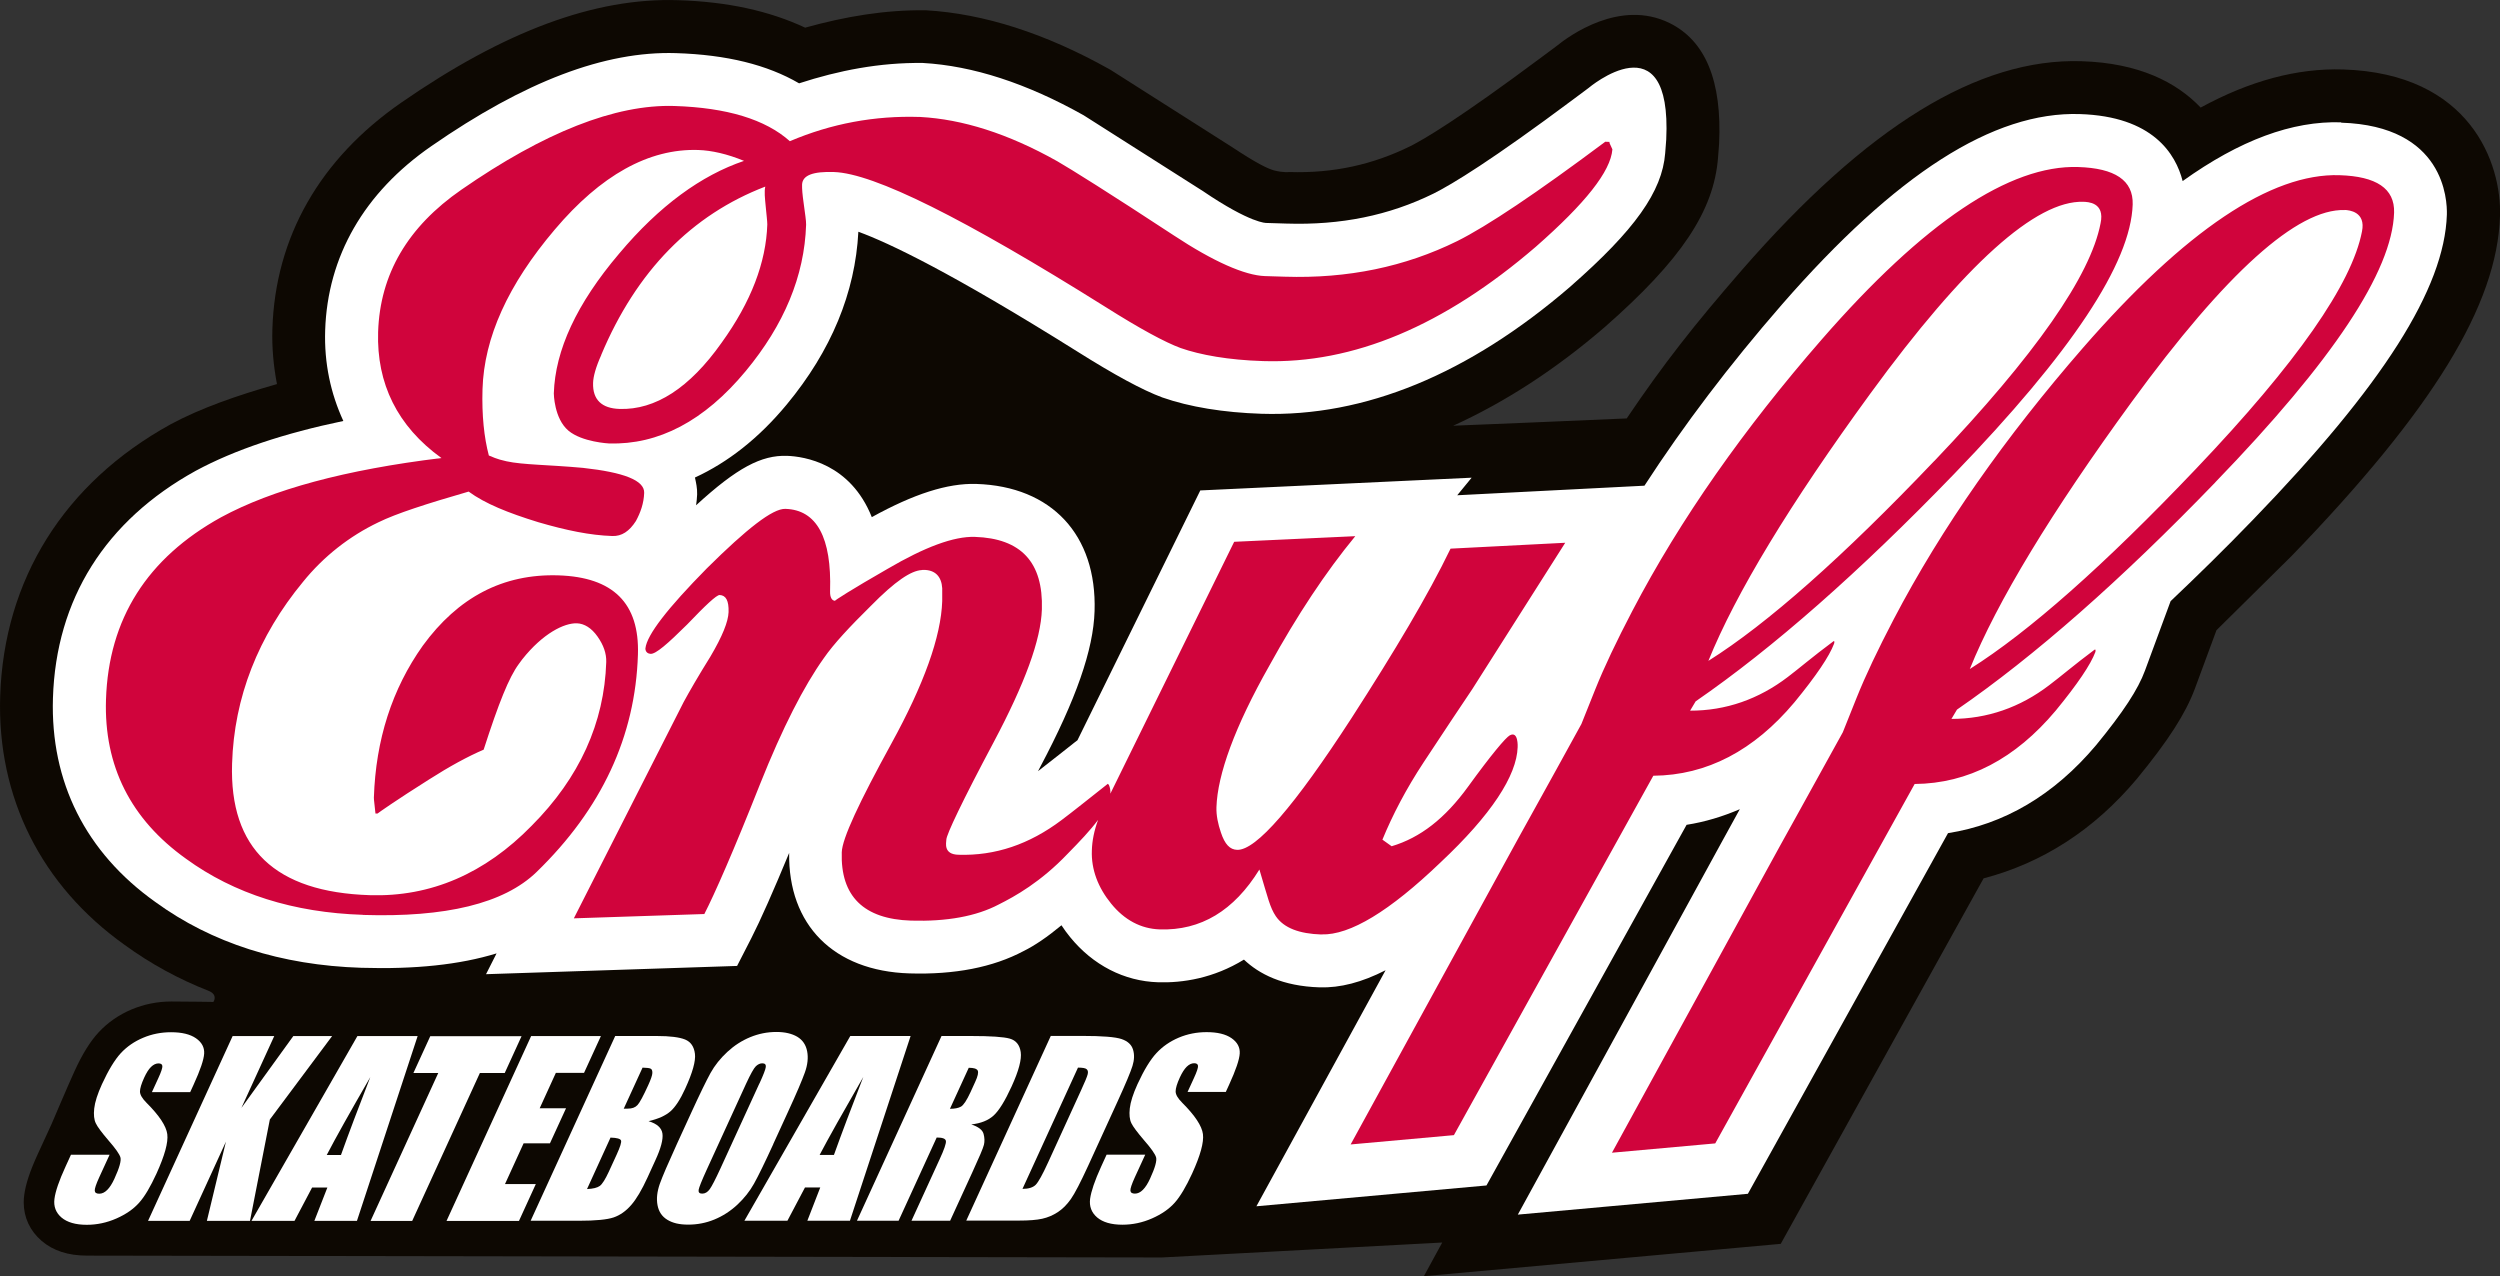 <svg viewBox="0 0 284.7 145.33" xmlns="http://www.w3.org/2000/svg" id="Layer_2"><rect x="0" y="0" width="284.7" height="145.33" fill="#333333" stroke="none"/><defs><style>.cls-1{fill:#fff;}.cls-2{fill:#d0043c;}.cls-3{fill:#0d0802;}</style></defs><g id="Layer_1-2"><g><path d="M266.81,7.91c-5.2-.16-10.58,1.28-16.2,4.34-2.75-2.89-7.04-5.08-13.57-5.28-11.76-.37-24.42,7.41-38.69,23.8h0c-5.39,6.2-8.89,10.64-13.1,16.88-2.05,.11-19.76,.83-19.76,.83,5.83-2.65,11.61-6.36,17.28-11.25,8.69-7.63,12.4-13.19,12.88-19.28l.12-1.56c.35-7.18-1.56-11.76-5.65-13.77-5.61-2.76-11.39,1.42-12.92,2.67l-1.6,1.19c-9.48,7.07-13.47,9.41-15.02,10.18-4.16,2.04-8.62,3.1-13.8,2.93,0,0-.6,.09-1.68-.18-.81-.23-2.04-.84-4.81-2.67-.1-.07-13.78-8.76-13.78-8.76l-.14-.08c-7.28-4.09-14.33-6.35-20.93-6.73-4.61-.06-9.11,.69-13.75,1.98C87.62,1.25,82.87,.19,77.17,.02c-9.42-.3-19.72,3.52-31.48,11.67-9.27,6.42-14.34,15.32-14.67,25.75-.07,2.15,.13,4.24,.52,6.3-4.57,1.3-8.74,2.76-12.11,4.58C7.31,55,.44,65.99,.02,79.3c-.36,11.49,4.67,21.54,14.18,28.31,2.95,2.15,6.16,3.9,9.61,5.25,1.05,.46,.49,1.24,.49,1.24,0,0-3.03-.05-4.78-.05-1.59,0-3.12,.31-4.55,.91-1.44,.61-2.69,1.48-3.72,2.58-.97,1.04-1.88,2.5-2.78,4.48-.68,1.48-2.6,5.99-2.6,5.99l-1.57,3.42c-.89,1.94-1.38,3.42-1.54,4.65-.04,.29-.06,.57-.06,.85,0,1.7,.71,3.24,2.04,4.38,1.3,1.12,3.03,1.68,5.16,1.68,1.06,0,122.43,.21,122.43,.21l31.91-1.7c-1.3,2.38-2.09,3.83-2.09,3.83l40.64-3.68s20.88-37.62,23.1-41.62c6.63-1.74,12.53-5.46,17.46-11.34,3.6-4.38,5.55-7.44,6.6-10.26,0,0,1.63-4.43,2.46-6.66,1.66-1.64,8.56-8.46,8.56-8.46,16.09-16.65,23.41-28.58,23.73-38.71,.19-5.98-3.37-16.24-17.88-16.69Z" class="cls-3"></path><path d="M256.62,59.12h0Zm10-45.19c-5.58-.18-11.55,2.03-18.06,6.69-.79-3.09-3.39-7.37-11.71-7.63-9.84-.31-20.95,6.8-33.96,21.73-5.95,6.84-11.17,13.73-15.62,20.59-5.63,.29-19.85,1.02-21.32,1.09,.51-.62,1.64-2,1.64-2l-30.9,1.45-13.99,28.45-.29,.22-1.72,1.36s-1.48,1.16-2.48,1.94c.09-.16,.15-.29,.24-.46,4.09-7.71,6.07-13.36,6.2-17.78,.27-8.66-4.89-14.2-13.47-14.47-3.29-.1-7.13,1.15-11.9,3.78-2.43-6.11-7.69-6.91-9.66-6.98-2.92-.09-5.68,1.35-10.35,5.63,.06-.41,.1-.82,.12-1.24,.02-.71-.12-1.32-.25-1.92,3.73-1.72,7.23-4.43,10.44-8.3,5.09-6.14,7.81-12.76,8.17-19.69,3.5,1.28,10.57,4.64,24.9,13.62,4.27,2.69,7.45,4.41,9.71,5.25,3.11,1.09,6.99,1.72,11.3,1.86,11.75,.37,23.58-4.5,35.17-14.48l.04-.04c7.3-6.4,10.42-10.79,10.76-15.15l.12-1.56c.67-13.94-8.86-5.86-8.86-5.86l-1.69,1.26c-9.36,6.99-13.84,9.7-15.94,10.75-5.08,2.5-10.58,3.62-16.77,3.42l-2.27-.07s-1.74,.1-7.25-3.64c-.01,0-13.56-8.62-13.56-8.62-6.5-3.65-12.63-5.64-18.32-5.96-4.91-.06-9.57,.85-14.09,2.32-3.62-2.11-8.23-3.26-14.03-3.44-8.08-.25-17.2,3.21-27.86,10.6-7.64,5.29-11.81,12.54-12.08,20.98-.12,3.74,.63,7.18,2.07,10.31-6.74,1.41-12.36,3.27-16.82,5.68-10.29,5.68-15.9,14.62-16.25,25.88-.3,9.54,3.73,17.57,11.65,23.21,6.42,4.68,14.33,7.21,23.45,7.5,6.12,.19,11.23-.35,15.42-1.64-.75,1.48-1.2,2.37-1.2,2.37l28.59-.94,1.62-3.16c1.03-2.01,2.55-5.45,4.31-9.71-.13,8.19,5.06,13.45,13.69,13.72,5.14,.16,9.52-.69,13-2.54,1.28-.63,2.73-1.62,4.32-2.94,.3,.46,.62,.9,.98,1.34,2.6,3.2,6.16,5.03,10.02,5.15,2.82,.09,6.33-.46,9.78-2.58,1.72,1.63,4.38,3.03,8.63,3.16,2.33,.07,4.8-.57,7.5-1.95-4.57,8.35-9.28,16.96-9.28,16.96l-5.43,9.92,26.2-2.37s20.22-36.44,22.79-41.07c2.1-.33,4.11-.94,6.06-1.78-1.2,2.18-2.09,3.8-2.09,3.8,.02-.03-17.76,32.45-17.76,32.45l-5.43,9.92,26.2-2.37s20.22-36.44,22.79-41.07c6.33-1,12.03-4.27,16.88-10.04,3.07-3.74,4.77-6.34,5.55-8.47,0,0,1.52-4.12,2.92-7.91,3.07-2.91,6.2-5.97,9.41-9.3,14.78-15.28,21.78-26.31,22.05-34.71,.05-1.69-.28-10.11-12.04-10.48Z" class="cls-1"></path><path d="M220.29,52.49c11.51-12.08,17.78-21.1,18.92-27.05,.53-2.42-1.48-2.44-1.96-2.46-5.38-.17-13.51,7.11-24.27,21.86-9.13,12.52-15.32,22.73-18.43,30.42,6.71-4.22,15.33-11.85,25.73-22.77Zm-151.81-12.08c-.64,1.42-.92,2.48-.94,3.2-.06,1.91,.99,2.9,3.02,2.96,4.06,.13,7.97-2.38,11.61-7.53,3.38-4.68,5.07-9.17,5.21-13.48,0-.36-.09-1.08-.18-2.04-.09-.96-.18-1.68-.05-2.27-8.36,3.21-14.66,9.59-18.68,19.16Zm188.14,18.71h0Zm10.4-35.2c-5.38-.17-13.51,7.11-24.27,21.86-9.13,12.52-15.32,22.73-18.43,30.41,6.71-4.22,15.33-11.84,25.73-22.77,11.51-12.08,17.78-21.1,18.93-27.05,.47-2.27-1.48-2.44-1.96-2.46ZM41.33,104.18c-7.89-.25-14.64-2.38-20.14-6.38-6.32-4.51-9.36-10.59-9.12-18.12,.29-9.21,4.7-16.13,13.1-20.77,5.84-3.17,14.17-5.42,25.1-6.75-5.03-3.63-7.39-8.49-7.21-14.35,.21-6.58,3.37-11.98,9.49-16.21,9.42-6.53,17.54-9.74,24.24-9.53,5.98,.19,10.37,1.52,13.16,4.01,4.73-2.01,9.67-2.93,14.81-2.76h.04c4.78,.26,9.96,1.87,15.6,5.04,1.53,.88,5.98,3.66,13.26,8.44,4.57,3.02,8.12,4.56,10.38,4.64l2.27,.07c7.17,.23,13.68-1.12,19.63-4.05,3.4-1.69,9.03-5.46,16.87-11.32l.48,.02v.12l.33,.73c-.2,2.51-3.07,6.13-8.72,11.09-10.46,9-20.77,13.35-31.05,13.02-3.95-.12-7.16-.7-9.41-1.49-1.78-.66-4.6-2.18-8.59-4.7-16.08-10.08-26.33-15.19-30.87-15.34-2.39-.08-3.6,.36-3.64,1.44-.01,.48,.03,1.05,.19,2.18,.14,1.09,.28,1.9,.27,2.38-.19,5.86-2.52,11.41-6.87,16.66-4.73,5.71-9.96,8.42-15.58,8.25,0,0-3.07-.15-4.62-1.46-1.64-1.39-1.66-4.24-1.66-4.24,.15-4.9,2.59-10.21,7.44-15.92,4.6-5.48,9.38-8.92,14.22-10.56-1.89-.78-3.67-1.19-5.22-1.24-5.62-.18-11.1,2.88-16.33,9.06-5.34,6.29-8.05,12.31-8.23,18.17-.09,2.99,.18,5.51,.72,7.56,.35,.13,.84,.41,2.01,.66,1.87,.41,4.78,.39,8.71,.75,4.65,.51,7.02,1.42,6.97,2.85-.04,1.2-.43,2.26-.94,3.2-.75,1.17-1.61,1.75-2.69,1.71-2.51-.08-5.24-.64-8.45-1.58-3.44-1.06-6.04-2.11-7.91-3.48-4.83,1.4-8.22,2.49-10.28,3.5-3.28,1.57-6.23,3.87-8.59,6.79-5.1,6.18-7.84,13.15-8.07,20.69-.31,9.69,4.92,14.64,15.68,14.98,6.94,.22,13.12-2.46,18.44-7.91,5.44-5.46,8.27-11.71,8.49-18.64,.03-.96-.3-1.92-.99-2.9-.69-.98-1.51-1.48-2.35-1.51-1.43-.05-3.87,1.13-6.23,4.11l-.39,.53c-1.12,1.52-2.28,4.42-4,9.75-1.82,.78-3.89,1.91-6.21,3.39-3.79,2.39-5.74,3.77-5.87,3.88h-.24c-.09-.96-.19-1.57-.18-1.81,.21-6.57,2.07-12.38,5.57-17.3,4.01-5.5,9.12-8.21,15.45-8.01,6.22,.2,9.24,3.16,9.05,9.02-.29,9.33-4.14,17.58-11.55,24.77-3.71,3.59-10.34,5.18-19.78,4.88Zm109.16,2.24c-2.51-.08-4.28-.73-5.2-2.08-.68-1.02-.89-2.06-1.87-5.32-2.9,4.7-6.68,6.97-11.35,6.82-2.15-.07-4.03-1.08-5.53-2.93-1.5-1.84-2.28-3.9-2.2-6.05,.03-1.11,.26-2.27,.71-3.49-.88,1.18-2.1,2.47-3.45,3.84-3.09,3.25-6.04,4.88-7.86,5.79-2.56,1.35-5.93,1.96-9.99,1.84-5.38-.17-8.05-2.77-7.89-7.79,.05-1.56,1.98-5.68,5.66-12.39,3.68-6.7,5.65-12.15,5.78-16.21v-1.46c-.08-1.32-.79-2.12-2.2-2.09l-.15,.02c-1.2,.08-2.96,1.21-5.81,4.11-2.35,2.32-4.2,4.29-5.33,5.93-2.25,3.16-4.68,7.87-7.27,14.37-2.99,7.56-5.18,12.52-6.33,14.76l-14.86,.49,12.5-24.62c.64-1.18,1.65-2.94,3.04-5.17,1.39-2.35,2.04-4,2.08-5.08,.04-1.31-.3-1.92-1.02-1.95-.36,0-1.59,1.15-3.7,3.36-2.22,2.2-3.58,3.39-4.17,3.34-.62-.05-.58-.62-.58-.62,.17-1.55,2.54-4.59,6.99-9.11,4.57-4.53,7.51-6.83,8.95-6.78,3.58,.11,5.28,3.28,5.09,9.37-.02,.72,.21,1.08,.57,1.1-.12,0,1.83-1.26,5.98-3.64,4.27-2.5,7.54-3.71,9.93-3.64,5.26,.17,7.81,2.88,7.64,8.26-.11,3.47-1.94,8.44-5.5,15.14-3.57,6.71-5.36,10.48-5.38,11.08-.01,.36-.36,1.68,1.38,1.72,4.19,.13,8.06-1.18,11.73-3.94,1.23-.92,2.95-2.3,5.28-4.14l.12,.12c.14,.31,.19,.65,.17,1l14.1-28.68,13.79-.64c-3.36,4.08-6.63,9.01-9.8,14.77-3.93,6.94-5.89,12.38-6.01,16.09-.03,.96,.18,1.92,.51,2.89,.44,1.33,1.02,1.95,1.85,1.97,2.15,.07,6.5-4.94,13.04-15.03,4.91-7.62,8.7-13.97,11.26-19.27l13.06-.67-10.58,16.66c-1.26,1.87-3.14,4.69-5.53,8.32-2.01,3.05-3.54,5.99-4.71,8.83l1.05,.75c3.26-.97,6.08-3.16,8.71-6.79,2.63-3.63,4.27-5.57,4.73-5.83,1.02-.57,.91,1.34,.91,1.34-.1,3.23-2.99,7.69-8.79,13.13-5.8,5.56-10.31,8.29-13.54,8.19Zm37.79-18.08l-22.71,40.93-11.76,1.06,17.78-32.47c1.53-2.82,4.44-8,8.5-15.41l1.56-3.9c1.04-2.6,2.45-5.55,4.23-8.96,5.47-10.48,12.74-20.78,21.56-30.91,11.67-13.4,21.45-19.91,29.22-19.66,4.18,.13,6.29,1.51,6.21,4.26-.21,6.7-7,16.89-20.35,30.71-10.77,11.15-20.61,19.81-29.42,25.88l-.63,1.06c4.07,.01,7.82-1.31,11.13-3.84,1.22-.92,2.82-2.3,5.15-4.03,0,0,.1-.1,.14-.02,.03,.08-.03,.27-.03,.27-.53,1.42-2.03,3.65-4.52,6.68-4.6,5.48-9.96,8.3-16.06,8.35Zm64-33.41c-10.76,11.15-20.61,19.81-29.42,25.88l-.63,1.06c4.07,0,7.82-1.31,11.13-3.84,1.23-.92,2.83-2.3,5.15-4.03,0,0,.09-.07,.12,0,.03,.07-.01,.25-.01,.25-.53,1.42-2.03,3.65-4.52,6.68-4.6,5.48-9.96,8.3-16.06,8.35l-22.71,40.93-11.76,1.06,17.78-32.47c1.53-2.82,4.44-8,8.51-15.41l1.56-3.9c1.04-2.6,2.45-5.55,4.23-8.96,5.48-10.48,12.74-20.78,21.56-30.92,11.67-13.4,21.45-19.91,29.22-19.66,4.18,.13,6.29,1.51,6.21,4.26-.21,6.7-7,16.89-20.36,30.71Z" class="cls-2"></path><g><path d="M21.7,124.37h-4.4l.72-1.57c.34-.73,.49-1.2,.47-1.4-.02-.2-.17-.3-.44-.3-.29,0-.57,.13-.85,.4s-.53,.68-.78,1.22c-.32,.7-.48,1.23-.48,1.58,0,.36,.25,.79,.75,1.29,1.45,1.45,2.24,2.64,2.36,3.57,.12,.93-.29,2.42-1.23,4.49-.69,1.5-1.34,2.61-1.98,3.32-.63,.71-1.49,1.31-2.58,1.79-1.09,.48-2.22,.72-3.38,.72-1.27,0-2.23-.28-2.88-.83-.64-.55-.91-1.26-.8-2.12,.11-.86,.53-2.08,1.25-3.65l.63-1.38h4.4l-1.18,2.57c-.36,.79-.53,1.3-.51,1.53,.02,.23,.19,.34,.51,.34s.62-.14,.91-.43c.29-.29,.56-.71,.82-1.28,.57-1.24,.8-2.06,.68-2.44-.12-.38-.57-1.02-1.35-1.91-.77-.9-1.26-1.55-1.45-1.96-.2-.41-.26-.97-.18-1.69,.08-.72,.37-1.64,.88-2.76,.74-1.61,1.46-2.79,2.15-3.54,.7-.75,1.54-1.33,2.54-1.75,.99-.42,2.05-.63,3.18-.63,1.23,0,2.18,.23,2.84,.69,.66,.46,.97,1.04,.93,1.74-.04,.7-.44,1.88-1.21,3.56l-.38,.83Z" class="cls-1"></path><path d="M37.82,117.99l-7.09,9.5-2.26,11.54h-4.91l2.17-9.02-4.13,9.02h-4.74l9.63-21.04h4.74l-3.74,8.18,5.91-8.18h4.43Z" class="cls-1"></path><path d="M47.56,117.99l-6.91,21.04h-4.85l1.48-3.79h-1.74l-2,3.79h-4.9l12.06-21.04h6.87Zm-8.73,13.54c.85-2.38,1.97-5.34,3.34-8.87-2.34,4.05-3.99,7-4.96,8.87h1.62Z" class="cls-1"></path><path d="M59.4,117.99l-1.92,4.2h-2.83l-7.71,16.85h-4.74l7.71-16.85h-2.83l1.92-4.19h10.4Z" class="cls-1"></path><path d="M60.48,117.99h7.95l-1.92,4.19h-3.21l-1.84,4.03h3l-1.83,3.99h-3l-2.12,4.64h3.51l-1.92,4.2h-8.25l9.63-21.04Z" class="cls-1"></path><path d="M70.08,117.98h4.73c1.5,0,2.57,.14,3.21,.4,.65,.27,1.02,.81,1.12,1.63,.1,.82-.27,2.14-1.11,3.97-.56,1.23-1.12,2.09-1.68,2.58-.56,.49-1.38,.86-2.49,1.12,.96,.29,1.49,.76,1.58,1.42,.09,.66-.18,1.68-.81,3.04l-.89,1.95c-.65,1.42-1.27,2.47-1.87,3.15-.59,.68-1.26,1.15-1.99,1.4-.73,.25-2.05,.38-3.96,.38h-5.49l9.63-21.04Zm-.55,11.56l-2.68,5.87c.69-.03,1.17-.15,1.46-.36,.28-.21,.62-.75,1.01-1.59l.9-1.96c.41-.9,.58-1.44,.5-1.63-.08-.19-.47-.3-1.17-.32Zm3.64-7.95l-2.14,4.67c.21,0,.37-.01,.48-.01,.47,0,.83-.13,1.08-.4,.25-.26,.66-1.02,1.23-2.27,.3-.66,.46-1.12,.47-1.38,.01-.26-.05-.43-.19-.5-.14-.07-.45-.11-.94-.12Z" class="cls-1"></path><path d="M88.06,130.3c-.97,2.12-1.7,3.61-2.19,4.49-.49,.88-1.13,1.68-1.91,2.41-.79,.73-1.66,1.29-2.61,1.68-.95,.39-1.94,.58-2.97,.58s-1.77-.18-2.38-.55c-.61-.37-.98-.92-1.12-1.66-.14-.74-.05-1.54,.25-2.41,.31-.87,.96-2.38,1.95-4.55l1.65-3.6c.97-2.12,1.7-3.61,2.18-4.49,.49-.88,1.13-1.68,1.92-2.41,.79-.73,1.66-1.29,2.61-1.68,.95-.39,1.94-.59,2.98-.59,.98,0,1.77,.19,2.38,.55,.61,.37,.98,.92,1.12,1.66,.14,.73,.05,1.54-.26,2.4-.31,.87-.95,2.38-1.95,4.55l-1.65,3.6Zm-1.57-6.92c.45-.98,.69-1.61,.72-1.88,.03-.27-.1-.41-.4-.41-.25,0-.49,.11-.73,.33-.23,.22-.6,.88-1.1,1.96l-4.51,9.85c-.56,1.23-.86,1.98-.91,2.27-.04,.29,.09,.43,.41,.43,.33,0,.61-.17,.85-.5,.24-.33,.65-1.12,1.22-2.36l4.44-9.69Z" class="cls-1"></path><path d="M103.7,117.98l-6.91,21.04h-4.85l1.47-3.79h-1.74l-2,3.79h-4.9l12.06-21.04h6.87Zm-8.73,13.54c.85-2.38,1.97-5.34,3.34-8.87-2.33,4.05-3.99,7-4.97,8.87h1.62Z" class="cls-1"></path><path d="M107.23,117.98h3.36c2.24,0,3.71,.1,4.41,.3,.7,.2,1.12,.71,1.24,1.53s-.22,2.13-1.04,3.92c-.75,1.64-1.43,2.74-2.04,3.3-.61,.56-1.46,.9-2.55,1.02,.82,.27,1.28,.63,1.4,1.08,.12,.45,.13,.86,.04,1.24-.09,.38-.53,1.41-1.31,3.11l-2.54,5.54h-4.4l3.2-6.99c.52-1.12,.76-1.82,.72-2.09-.04-.27-.38-.4-1.05-.4l-4.34,9.48h-4.74l9.63-21.04Zm3.09,3.62l-2.14,4.67c.54,0,.96-.08,1.26-.25,.29-.17,.65-.71,1.08-1.64l.53-1.16c.31-.66,.4-1.1,.29-1.31-.12-.21-.45-.31-1.01-.31Z" class="cls-1"></path><path d="M119.68,117.97h3.56c2.3,0,3.79,.12,4.49,.36,.7,.24,1.13,.64,1.3,1.2,.17,.55,.15,1.17-.06,1.85-.21,.68-.77,2.02-1.68,4.01l-3.37,7.37c-.87,1.89-1.52,3.15-1.97,3.79s-.94,1.13-1.49,1.49c-.55,.36-1.14,.61-1.77,.75-.63,.14-1.51,.21-2.65,.21h-6l9.63-21.04Zm3.08,3.61l-6.32,13.81c.7,0,1.2-.16,1.51-.47,.31-.32,.78-1.17,1.42-2.57l3.73-8.16c.44-.95,.69-1.56,.76-1.83,.07-.27,.04-.46-.1-.59-.13-.13-.47-.19-1-.19Z" class="cls-1"></path><path d="M139.64,124.35h-4.4l.72-1.57c.34-.73,.49-1.2,.47-1.4-.02-.2-.17-.3-.44-.3-.29,0-.57,.13-.85,.4-.27,.27-.53,.68-.78,1.22-.32,.7-.48,1.23-.48,1.59,0,.36,.25,.79,.75,1.29,1.45,1.45,2.24,2.64,2.36,3.57,.12,.93-.29,2.43-1.23,4.49-.69,1.5-1.35,2.61-1.98,3.32-.63,.71-1.49,1.31-2.58,1.79-1.09,.48-2.22,.72-3.38,.72-1.27,0-2.23-.28-2.88-.83-.64-.55-.91-1.26-.8-2.12,.12-.86,.53-2.07,1.25-3.65l.63-1.38h4.4l-1.18,2.57c-.36,.79-.53,1.3-.51,1.53,.02,.22,.19,.34,.51,.34s.62-.14,.91-.43c.29-.29,.56-.71,.82-1.28,.57-1.24,.8-2.05,.68-2.44-.12-.38-.57-1.02-1.35-1.91-.77-.9-1.26-1.55-1.46-1.96-.2-.41-.26-.97-.18-1.69,.08-.72,.37-1.64,.88-2.76,.74-1.61,1.46-2.79,2.16-3.54,.7-.75,1.54-1.33,2.53-1.75,.99-.42,2.05-.63,3.18-.63,1.23,0,2.18,.23,2.84,.69,.66,.46,.97,1.04,.93,1.74-.04,.7-.44,1.88-1.21,3.56l-.38,.83Z" class="cls-1"></path></g></g></g></svg>